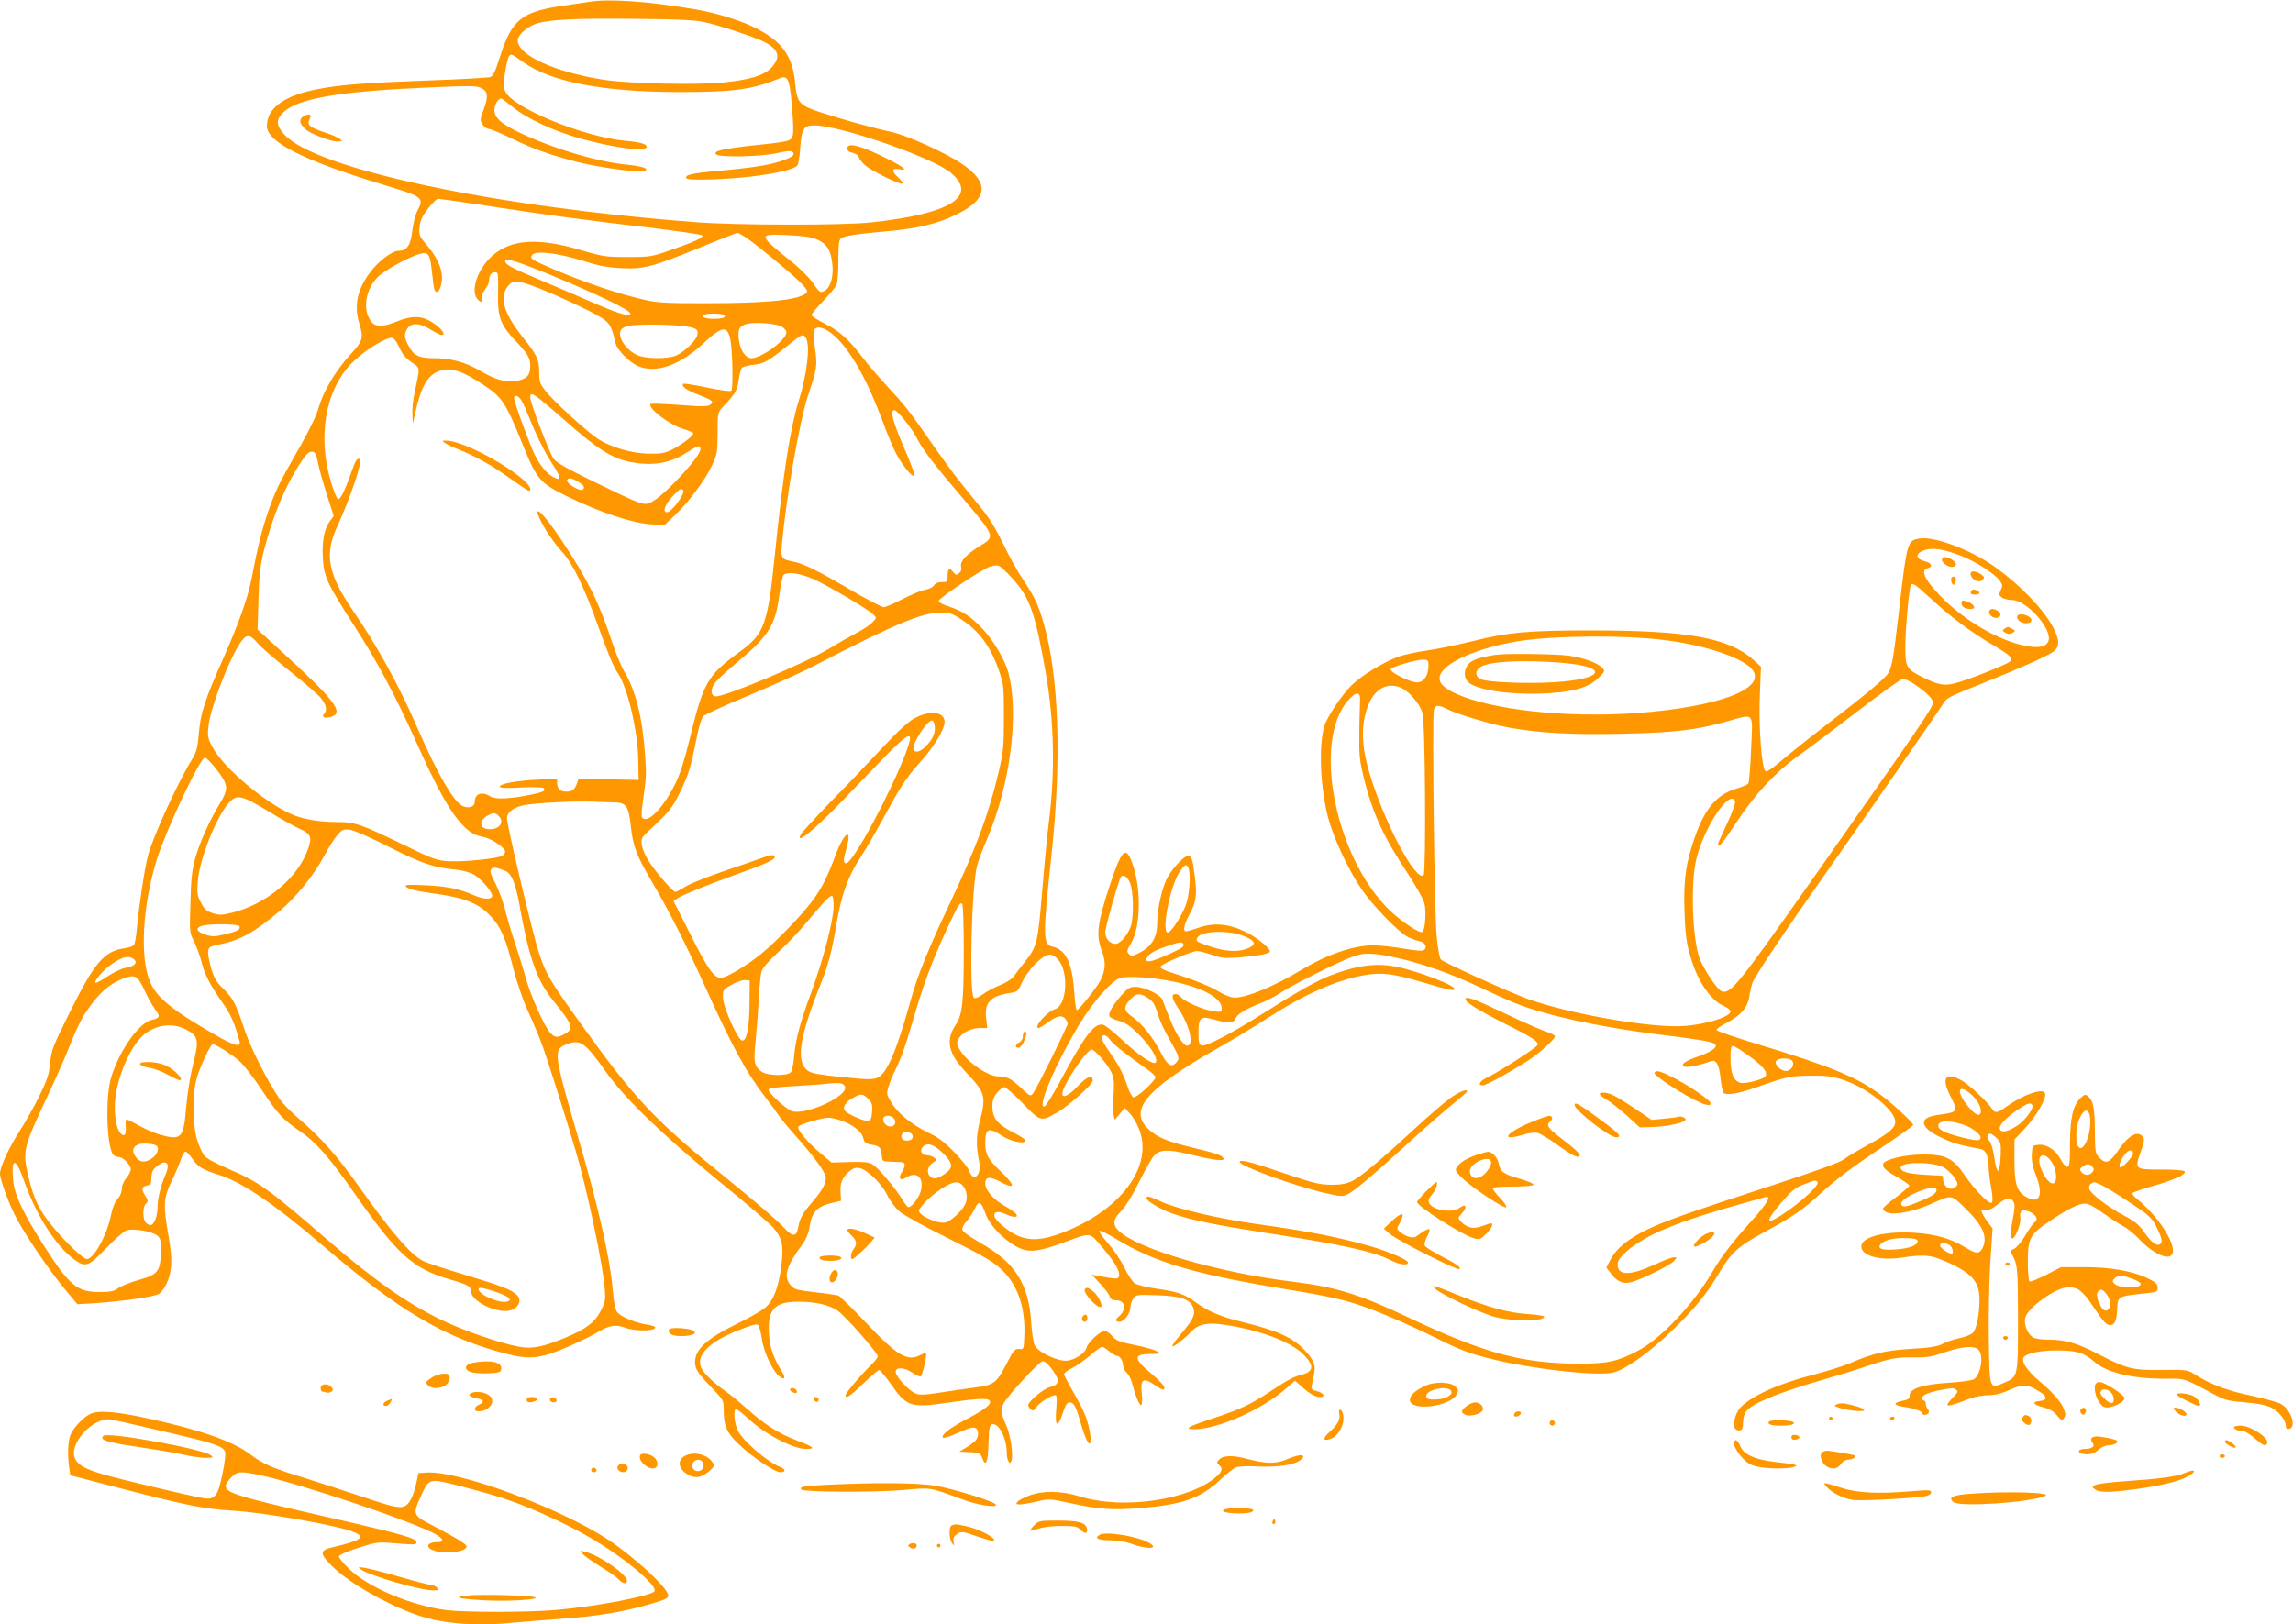 <?xml version="1.0" standalone="no"?>
<!DOCTYPE svg PUBLIC "-//W3C//DTD SVG 20010904//EN"
 "http://www.w3.org/TR/2001/REC-SVG-20010904/DTD/svg10.dtd">
<svg version="1.0" xmlns="http://www.w3.org/2000/svg"
 width="1280pt" height="907pt" viewBox="0 0 1280 907"
 preserveAspectRatio="xMidYMid meet">
<g transform="translate(0,907) scale(0.1,-0.1)"
fill="#ff9800" stroke="none">
<path d="M3290 9060 c-25 -4 -85 -13 -134 -20 -246 -34 -299 -77 -367 -293
-24 -75 -36 -100 -52 -107 -12 -4 -165 -13 -340 -19 -347 -13 -488 -23 -615
-47 -193 -35 -292 -106 -292 -208 0 -89 204 -192 645 -326 230 -69 234 -73
194 -149 -11 -21 -23 -72 -28 -112 -8 -78 -30 -109 -75 -109 -37 0 -116 -60
-162 -123 -70 -94 -88 -184 -59 -281 26 -85 22 -98 -53 -180 -81 -89 -148
-203 -174 -294 -11 -41 -52 -126 -107 -222 -115 -201 -132 -236 -174 -356 -33
-95 -58 -195 -92 -371 -21 -111 -72 -254 -162 -457 -101 -227 -122 -293 -133
-409 -7 -87 -13 -106 -43 -155 -76 -124 -216 -431 -241 -529 -19 -71 -52 -294
-62 -408 -4 -44 -11 -85 -16 -91 -5 -7 -30 -15 -56 -19 -110 -16 -164 -79
-299 -350 -97 -195 -106 -217 -113 -288 -6 -64 -16 -96 -58 -181 -27 -57 -78
-148 -113 -202 -63 -99 -109 -200 -109 -238 0 -34 55 -181 95 -254 59 -107
181 -286 262 -384 l75 -90 102 6 c164 12 329 36 354 52 13 9 32 34 42 57 31
70 34 131 11 265 -31 180 -29 212 19 310 21 45 44 100 51 122 7 22 18 40 24
40 7 0 24 -18 39 -40 29 -44 59 -62 149 -90 127 -39 315 -167 582 -397 419
-359 675 -511 1010 -599 138 -37 196 -31 341 30 62 26 138 63 170 82 74 45
110 51 166 30 49 -19 159 -19 165 0 2 7 -15 14 -40 17 -69 10 -156 46 -173 73
-10 14 -19 63 -24 126 -15 178 -81 466 -197 862 -129 443 -134 474 -68 502 83
35 109 17 227 -150 105 -149 308 -345 629 -609 153 -124 291 -243 308 -264 48
-58 56 -97 43 -208 -15 -122 -43 -195 -89 -235 -19 -17 -90 -58 -158 -91 -168
-82 -235 -143 -235 -214 0 -39 15 -62 91 -141 68 -71 69 -73 69 -125 0 -89 16
-127 80 -189 71 -70 204 -160 236 -160 32 0 31 18 -2 30 -70 27 -204 142 -235
202 -18 36 -26 108 -13 121 4 4 38 -23 77 -59 90 -83 245 -164 315 -164 59 0
48 10 -54 49 -99 38 -175 87 -274 175 -41 37 -95 81 -120 98 -59 41 -119 97
-134 128 -35 68 39 146 200 210 76 31 108 40 116 32 6 -6 15 -39 20 -73 9 -70
55 -173 92 -208 32 -30 46 -19 23 17 -48 77 -69 135 -74 210 -10 140 30 184
162 184 98 0 176 -18 222 -51 46 -33 223 -235 223 -254 0 -7 -19 -31 -41 -52
-54 -52 -139 -153 -139 -166 0 -22 27 -4 99 66 43 41 82 75 88 75 6 0 36 -35
66 -78 89 -128 111 -134 323 -103 158 23 220 26 229 10 12 -18 -26 -48 -126
-101 -96 -50 -149 -91 -135 -105 3 -4 30 4 59 16 93 41 104 44 121 38 22 -9
21 -53 -2 -74 -11 -10 -34 -27 -53 -38 l-34 -20 59 -3 c54 -3 59 -5 69 -33 20
-52 32 -26 35 80 2 80 6 103 18 108 37 14 84 -74 84 -159 0 -18 4 -40 10 -48
8 -12 10 -12 16 4 12 32 -5 147 -31 203 -28 62 -30 84 -13 116 23 45 201 237
219 237 17 0 54 -41 78 -88 15 -29 2 -48 -39 -57 -32 -7 -120 -80 -120 -100 0
-7 6 -18 14 -24 12 -10 18 -8 30 11 16 25 84 68 106 68 10 0 11 -19 6 -81 -8
-98 8 -105 38 -16 13 42 23 57 37 57 22 0 35 -23 55 -93 25 -87 45 -137 56
-137 15 0 2 89 -22 153 -11 29 -42 90 -70 137 -27 47 -50 91 -50 97 0 7 19 22
43 33 23 11 68 43 100 70 32 28 63 50 69 50 6 0 23 -11 40 -25 16 -14 36 -25
43 -25 17 0 35 -31 35 -58 0 -10 9 -27 20 -37 11 -10 25 -37 30 -59 18 -71 41
-126 51 -121 5 3 6 32 3 63 -9 80 7 93 67 52 50 -33 59 -36 59 -16 0 8 -31 41
-69 73 -105 87 -106 113 -8 113 62 1 62 1 33 16 -15 9 -72 24 -125 35 -82 16
-100 23 -122 49 -14 16 -33 30 -42 30 -23 0 -94 -65 -101 -93 -8 -32 -61 -68
-107 -74 -51 -7 -162 45 -183 85 -7 15 -16 70 -19 122 -14 222 -89 341 -287
452 -56 32 -96 61 -98 72 -2 10 7 30 21 44 14 15 35 47 47 71 25 51 36 46 64
-32 21 -56 91 -131 161 -172 69 -41 120 -38 265 15 168 61 148 63 223 -24 71
-83 102 -138 93 -163 -6 -16 -11 -16 -116 3 l-35 7 46 -50 c26 -27 50 -59 53
-71 5 -16 15 -22 36 -22 52 0 61 -52 16 -90 -22 -17 -20 -30 3 -30 26 0 61 46
61 79 0 15 7 37 16 50 16 22 20 23 133 19 131 -4 182 -21 201 -67 15 -38 3
-66 -65 -146 -31 -37 -54 -69 -51 -72 6 -6 70 43 101 77 48 53 104 61 246 34
185 -35 332 -97 394 -166 52 -56 45 -88 -20 -104 -42 -10 -78 -29 -177 -95
-111 -73 -165 -98 -319 -149 -140 -46 -163 -60 -103 -60 135 0 389 114 522
235 l41 36 38 -34 c46 -41 75 -57 103 -57 32 0 19 23 -19 33 -30 7 -33 11 -27
38 3 16 9 42 12 59 9 45 -3 77 -48 126 -70 76 -154 114 -358 164 -114 28 -186
58 -250 105 -67 49 -105 63 -220 79 -55 8 -111 21 -124 30 -14 8 -40 48 -60
89 -19 40 -61 102 -92 137 -31 35 -52 66 -46 68 7 2 49 -19 95 -47 210 -127
425 -192 897 -271 260 -43 338 -59 437 -90 100 -31 277 -106 450 -191 132 -66
186 -86 297 -114 224 -57 579 -98 685 -80 62 10 201 107 327 228 126 120 201
211 269 327 66 114 110 153 251 229 152 82 221 128 309 210 90 83 179 151 373
280 83 56 152 105 152 110 0 12 -118 122 -184 170 -136 100 -273 156 -701 286
-115 35 -211 68 -213 74 -2 5 23 23 56 40 78 40 119 87 127 148 4 26 12 61 18
77 14 37 183 290 399 596 225 320 644 926 665 961 20 33 28 37 228 117 200 80
349 147 385 172 39 28 39 65 0 139 -55 102 -182 234 -324 336 -134 95 -337
172 -421 158 -68 -11 -70 -17 -115 -408 -30 -258 -37 -303 -59 -343 -14 -27
-127 -121 -356 -297 -99 -76 -210 -165 -248 -198 -37 -32 -73 -57 -80 -54 -23
8 -41 252 -33 431 l6 154 -41 37 c-137 123 -364 165 -904 165 -356 0 -465 -10
-665 -60 -85 -21 -202 -45 -260 -53 -58 -8 -130 -24 -160 -36 -82 -31 -200
-104 -253 -155 -57 -55 -143 -185 -156 -235 -31 -118 -20 -343 24 -511 31
-114 114 -291 187 -397 63 -92 208 -241 258 -265 19 -9 48 -20 63 -23 31 -6
46 -30 28 -48 -8 -8 -38 -6 -118 7 -58 10 -134 18 -168 18 -111 -1 -257 -51
-400 -137 -150 -91 -304 -155 -372 -155 -22 0 -58 14 -99 39 -36 22 -122 57
-195 81 -104 33 -128 44 -119 55 15 18 174 85 202 85 13 0 51 -10 83 -21 51
-18 73 -20 150 -15 90 7 161 19 173 30 12 13 -66 79 -133 112 -94 46 -176 54
-262 25 -34 -12 -67 -21 -73 -21 -18 0 -10 39 19 93 38 69 44 109 31 211 -13
103 -17 116 -40 116 -24 0 -98 -82 -121 -136 -26 -58 -49 -165 -49 -231 0 -88
-29 -137 -104 -175 -34 -18 -40 -18 -54 -5 -13 14 -12 20 12 61 55 94 58 310
5 451 -35 95 -58 71 -124 -128 -70 -214 -78 -278 -44 -367 23 -60 21 -108 -8
-164 -19 -38 -121 -166 -132 -166 -4 0 -11 44 -14 98 -11 163 -46 239 -120
256 -56 13 -57 50 -7 516 57 533 41 1000 -45 1293 -30 103 -50 145 -116 244
-27 40 -76 127 -108 195 -37 77 -81 150 -118 194 -146 179 -176 218 -278 364
-134 192 -150 213 -254 325 -45 49 -104 117 -129 150 -80 107 -133 155 -214
196 -43 22 -78 44 -78 50 0 6 29 41 64 77 35 37 68 77 75 89 6 12 11 70 11
136 0 87 3 117 14 126 17 14 90 25 268 41 159 14 269 40 374 91 181 86 191
179 31 286 -94 63 -308 159 -394 177 -95 20 -281 72 -390 108 -122 40 -134 54
-144 163 -14 155 -76 239 -234 315 -80 39 -215 80 -330 99 -255 44 -479 59
-585 41z m645 -114 c83 -19 239 -70 312 -101 98 -44 116 -88 62 -150 -40 -45
-122 -71 -277 -86 -144 -14 -516 -6 -657 15 -274 42 -485 137 -485 221 0 31
59 81 112 96 81 21 214 27 538 24 251 -2 341 -7 395 -19z m-1014 -223 c156
-111 449 -167 874 -167 300 0 403 14 553 75 55 23 62 2 78 -226 4 -68 3 -94
-8 -108 -11 -15 -46 -22 -195 -37 -193 -21 -244 -33 -225 -52 18 -18 252 -13
339 7 70 16 93 15 93 -6 0 -17 -80 -47 -170 -63 -47 -9 -159 -22 -249 -30
-152 -13 -196 -24 -177 -43 12 -12 226 -5 365 12 139 17 235 40 252 61 6 7 13
51 16 96 7 107 19 128 78 128 144 0 663 -180 763 -265 155 -131 -4 -230 -448
-277 -160 -17 -746 -16 -970 1 -1135 86 -2129 298 -2303 490 -47 53 -48 83 -3
126 80 75 312 115 792 136 240 11 283 11 309 -2 39 -18 42 -46 15 -120 -21
-55 -21 -60 -6 -84 9 -14 25 -25 35 -25 10 0 67 -24 127 -53 118 -58 214 -92
369 -132 119 -30 344 -61 370 -51 35 13 -1 27 -100 37 -174 18 -431 97 -616
189 -86 43 -119 75 -119 116 0 29 21 64 38 64 4 0 32 -21 62 -46 80 -66 233
-137 385 -179 199 -54 365 -74 365 -44 0 15 -39 26 -119 33 -234 21 -634 186
-671 277 -10 23 -10 46 0 107 6 42 17 83 22 89 11 14 13 13 79 -34z m-268
-792 c373 -58 636 -93 949 -129 174 -21 317 -41 319 -47 3 -13 -44 -35 -176
-81 -106 -37 -115 -39 -240 -39 -122 0 -138 2 -260 38 -242 72 -393 62 -498
-32 -85 -77 -125 -203 -77 -246 20 -18 24 -15 21 18 -1 9 7 29 18 43 12 15 21
35 21 45 0 31 12 49 31 49 21 0 21 2 19 -137 -1 -114 16 -159 93 -241 75 -79
87 -100 87 -148 0 -53 -24 -75 -89 -82 -60 -5 -107 9 -193 59 -81 47 -160 69
-253 69 -85 0 -113 13 -142 65 -27 47 -29 73 -7 103 22 32 70 29 127 -8 26
-16 54 -30 63 -30 26 0 -3 39 -54 71 -58 37 -114 38 -197 4 -78 -32 -118 -32
-143 0 -51 65 -31 186 42 253 42 39 183 115 236 126 42 10 51 -5 61 -100 11
-99 14 -114 27 -114 18 0 35 60 28 101 -8 53 -34 102 -86 164 -39 46 -42 53
-38 97 4 36 15 61 47 103 23 30 48 55 57 55 8 0 101 -13 207 -29z m1512 -188
c53 -35 227 -178 294 -241 33 -31 50 -55 46 -62 -26 -43 -205 -63 -560 -63
-211 -1 -275 3 -338 17 -145 32 -334 95 -517 173 -126 54 -135 60 -118 81 20
24 144 9 278 -33 87 -28 139 -38 215 -42 127 -7 179 7 445 116 107 44 200 80
205 81 6 0 28 -12 50 -27z m398 -11 c53 -24 74 -57 83 -134 10 -88 -19 -158
-65 -158 -6 0 -25 22 -42 49 -18 27 -70 80 -117 117 -194 157 -194 159 -22
151 87 -4 129 -10 163 -25z m-1468 -206 c243 -101 417 -185 423 -205 8 -25
-58 -6 -214 62 -82 36 -214 93 -294 126 -150 63 -190 84 -190 103 0 21 69 -1
275 -86z m-127 -50 c100 -35 339 -146 391 -181 46 -30 56 -49 76 -138 9 -41
80 -113 131 -133 102 -39 231 8 362 130 131 123 153 106 160 -118 2 -77 0
-142 -5 -147 -6 -6 -59 1 -136 17 -70 15 -130 24 -133 21 -13 -13 19 -37 87
-62 77 -30 86 -37 64 -55 -12 -10 -47 -11 -172 -1 -86 6 -158 9 -161 6 -21
-21 106 -118 184 -141 30 -8 54 -19 54 -24 0 -14 -59 -59 -114 -88 -43 -22
-63 -26 -131 -25 -93 0 -213 35 -285 81 -61 39 -253 214 -295 270 -31 39 -35
52 -35 104 0 70 -12 95 -93 197 -112 141 -134 232 -72 294 22 23 43 21 123 -7z
m1066 -162 c30 -12 5 -24 -49 -24 -51 0 -79 13 -53 23 19 8 84 8 102 1z m332
-69 c13 -8 24 -22 24 -30 0 -43 -138 -145 -196 -145 -31 0 -60 41 -68 95 -10
61 -1 83 37 95 46 14 173 5 203 -15z m-567 6 c86 -9 103 -18 93 -54 -9 -34
-87 -105 -128 -116 -50 -14 -138 -14 -189 0 -70 20 -134 106 -108 148 6 9 25
19 44 22 49 9 191 9 288 0z m859 -56 c91 -82 183 -245 272 -485 23 -63 56
-141 72 -172 34 -65 92 -136 103 -126 3 3 -15 55 -40 115 -81 186 -100 253
-72 253 16 0 99 -103 127 -160 31 -62 104 -156 270 -350 162 -191 165 -197 86
-245 -79 -47 -118 -89 -111 -118 4 -15 1 -28 -11 -37 -14 -13 -19 -12 -34 7
-21 27 -30 20 -30 -24 0 -31 -2 -33 -33 -33 -21 0 -36 -7 -44 -19 -6 -10 -28
-21 -50 -24 -21 -4 -77 -27 -125 -52 -47 -25 -95 -45 -105 -45 -11 0 -93 43
-184 96 -185 109 -267 149 -324 159 -63 12 -68 19 -60 99 24 262 99 685 145
826 52 155 53 167 40 262 -7 48 -10 94 -7 102 12 31 62 19 115 -29z m-158 -14
c24 -46 4 -207 -44 -358 -45 -143 -87 -418 -131 -854 -39 -386 -58 -439 -198
-540 -179 -131 -200 -168 -278 -489 -27 -111 -52 -191 -79 -245 -61 -125 -145
-217 -180 -195 -11 7 -11 23 -1 97 20 143 20 146 11 270 -14 200 -53 352 -118
459 -16 27 -46 101 -67 164 -71 217 -136 347 -281 565 -102 154 -170 216 -113
102 29 -57 76 -124 120 -172 56 -61 119 -191 194 -400 59 -165 90 -240 113
-272 55 -79 113 -324 115 -491 l2 -107 -167 4 -168 4 -10 -29 c-13 -34 -26
-44 -60 -44 -33 0 -50 17 -50 48 l0 25 -107 -6 c-122 -6 -213 -23 -213 -39 0
-8 38 -9 120 -5 77 4 122 2 126 -4 9 -16 0 -20 -68 -35 -117 -25 -204 -29
-232 -10 -46 29 -86 15 -86 -31 0 -30 -41 -41 -75 -19 -51 33 -139 189 -240
421 -104 241 -229 469 -361 660 -142 207 -164 315 -94 470 79 173 145 371 129
381 -15 9 -23 -3 -48 -73 -36 -103 -62 -154 -74 -150 -7 2 -25 46 -40 98 -75
251 -31 507 112 657 50 52 136 113 197 138 39 16 45 12 78 -56 13 -29 37 -55
65 -74 48 -32 47 -21 16 -165 -9 -41 -15 -97 -13 -125 l3 -51 13 60 c33 149
70 213 138 235 61 21 126 -1 249 -83 98 -65 119 -97 214 -332 78 -193 94 -212
254 -290 173 -84 351 -144 456 -152 l79 -6 57 54 c76 71 171 198 209 279 28
59 31 74 32 170 0 135 -3 124 48 178 54 59 62 74 71 139 4 29 12 56 18 61 7 5
38 13 69 16 59 8 76 18 216 131 50 40 58 42 72 16z m-1493 -334 c17 -13 79
-65 137 -116 188 -168 273 -221 377 -241 120 -23 220 -7 309 51 69 44 80 47
80 20 0 -41 -206 -263 -275 -295 -42 -20 -48 -18 -327 118 -144 70 -202 103
-218 125 -24 35 -130 311 -130 341 0 26 9 25 47 -3z m-95 -15 c9 -15 30 -62
47 -105 40 -100 81 -180 131 -258 44 -68 44 -87 1 -64 -36 18 -76 65 -105 124
-28 55 -116 296 -116 316 0 25 25 17 42 -13z m-1137 -347 c7 -33 29 -113 50
-178 l38 -118 -21 -28 c-32 -43 -45 -111 -40 -204 5 -105 23 -144 172 -376
130 -202 229 -386 339 -631 131 -292 196 -409 271 -488 37 -40 68 -57 117 -66
43 -8 119 -60 119 -81 0 -8 -8 -18 -17 -24 -30 -15 -206 -33 -290 -30 -75 4
-86 7 -268 96 -229 111 -265 123 -358 123 -104 0 -198 16 -260 44 -153 68
-380 260 -441 375 -25 46 -28 61 -23 110 9 107 125 405 188 485 28 36 46 33
87 -15 19 -22 99 -92 177 -154 78 -62 156 -129 173 -149 33 -38 41 -73 20 -94
-17 -17 12 -25 45 -13 68 26 13 95 -307 387 l-108 99 5 170 c4 137 10 190 30
270 50 197 124 372 209 498 30 45 45 57 61 55 17 -2 23 -14 32 -63z m1453
-105 c31 -19 38 -30 26 -43 -15 -15 -99 37 -88 54 8 14 26 11 62 -11z m585
-46 c16 -16 -63 -124 -90 -124 -26 0 -12 41 28 85 42 45 50 50 62 39z m7128
-365 c84 -32 192 -100 221 -140 17 -22 18 -29 7 -53 -12 -25 -11 -30 6 -42 10
-8 36 -14 56 -14 79 0 222 -157 205 -225 -10 -38 -56 -47 -140 -29 -178 40
-393 180 -518 337 -42 54 -49 86 -18 94 32 9 23 30 -17 40 -51 12 -52 43 -3
60 46 17 107 8 201 -28z m-5292 -126 c100 -108 130 -194 190 -538 46 -262 51
-556 16 -825 -8 -63 -24 -225 -35 -359 -27 -325 -29 -333 -104 -428 -23 -28
-49 -63 -58 -76 -9 -13 -43 -35 -75 -47 -32 -13 -76 -36 -97 -52 -28 -19 -43
-25 -50 -18 -27 27 -12 626 18 735 7 28 32 95 56 150 130 304 180 698 119 929
-19 71 -82 178 -143 244 -65 69 -113 101 -193 127 -29 9 -53 22 -53 30 0 14
226 166 280 189 18 7 41 11 52 8 10 -2 45 -33 77 -69z m-1109 -6 c81 -36 303
-167 334 -197 20 -19 20 -20 -3 -44 -12 -13 -50 -39 -84 -57 -34 -18 -105 -58
-157 -90 -142 -85 -595 -275 -637 -267 -28 5 -27 45 2 80 14 17 68 66 119 109
179 150 215 208 237 381 7 51 17 99 22 106 17 22 89 13 167 -21z m6237 -108
c110 -102 221 -185 339 -255 107 -63 124 -79 103 -98 -17 -17 -233 -102 -305
-121 -61 -16 -97 -9 -184 35 -90 46 -95 55 -94 179 1 100 21 317 31 334 9 15
25 4 110 -74z m-5411 -117 c100 -65 163 -150 211 -288 26 -75 27 -88 27 -259
0 -162 -3 -192 -28 -300 -56 -240 -127 -430 -279 -750 -113 -239 -177 -397
-212 -525 -79 -285 -132 -410 -185 -437 -16 -8 -47 -11 -90 -7 -163 14 -248
25 -278 35 -92 32 -81 164 36 461 56 139 73 201 102 372 27 160 64 264 132
366 30 47 88 146 128 220 98 180 126 224 201 308 69 76 124 160 139 211 20 70
-62 93 -157 45 -38 -18 -90 -65 -195 -177 -78 -84 -208 -220 -289 -302 -80
-83 -151 -161 -158 -173 -34 -63 65 15 219 174 63 66 170 177 238 247 153 157
177 164 131 40 -81 -218 -298 -623 -335 -623 -18 0 -18 17 3 90 31 114 -16 82
-62 -43 -46 -122 -73 -177 -122 -246 -57 -80 -203 -232 -293 -306 -79 -65
-197 -135 -226 -135 -38 0 -73 50 -169 241 l-95 188 23 16 c31 20 165 74 350
141 160 57 205 80 189 96 -6 6 -30 2 -68 -12 -32 -12 -131 -46 -219 -76 -88
-30 -182 -68 -208 -84 -27 -17 -52 -30 -57 -30 -13 0 -103 103 -144 165 -21
31 -40 74 -43 96 -5 35 -2 42 33 75 126 117 136 130 184 229 46 95 57 133 94
319 9 44 23 87 32 97 8 9 121 61 249 114 129 54 299 130 377 171 447 232 595
293 699 294 48 0 64 -5 115 -38z m3935 -117 c230 -30 435 -101 483 -167 75
-105 -197 -206 -644 -239 -392 -29 -817 17 -1017 110 -76 36 -100 68 -81 108
34 70 217 148 434 183 198 32 603 35 825 5z m-1327 -147 c-2 -53 -27 -88 -65
-88 -37 0 -152 57 -146 73 4 14 151 57 187 54 22 -2 25 -6 24 -39z m2714 -99
c67 -46 102 -80 102 -101 0 -28 -57 -112 -657 -965 -434 -617 -472 -664 -522
-648 -22 7 -90 107 -120 175 -43 99 -56 429 -21 566 46 183 188 393 216 319 3
-8 -17 -63 -45 -123 -28 -59 -51 -111 -51 -115 0 -26 31 10 104 123 102 155
215 277 346 371 52 37 201 149 330 248 129 100 243 181 253 181 10 0 39 -14
65 -31z m-2859 -23 c43 -23 99 -91 112 -138 15 -49 20 -890 6 -904 -42 -42
-221 295 -302 569 -48 159 -49 283 -3 389 38 89 112 122 187 84z m-237 -76
c-1 -25 -4 -106 -4 -180 -2 -117 2 -149 25 -244 50 -199 108 -326 249 -539 43
-65 83 -137 89 -160 12 -43 5 -145 -10 -160 -13 -13 -116 56 -184 121 -306
296 -433 948 -230 1173 47 52 69 49 65 -11z m486 -39 c57 -29 257 -89 353
-105 168 -29 346 -39 618 -33 293 6 415 20 584 67 166 46 151 62 142 -152 -4
-101 -11 -188 -16 -193 -4 -6 -35 -19 -68 -29 -107 -32 -174 -110 -230 -270
-50 -142 -64 -240 -58 -411 3 -108 10 -172 26 -230 40 -152 112 -264 190 -300
23 -10 41 -24 41 -32 0 -35 -174 -83 -301 -83 -206 0 -603 73 -824 150 -100
36 -473 204 -492 223 -7 7 -17 64 -23 127 -13 124 -26 1224 -16 1265 8 30 24
31 74 6z m-2860 -95 c5 -39 -13 -77 -53 -116 -34 -33 -65 -36 -65 -5 0 40 82
159 104 152 6 -2 12 -16 14 -31z m-4009 -242 c67 -88 69 -107 15 -196 -55 -90
-111 -216 -135 -303 -17 -62 -23 -117 -26 -246 -5 -161 -5 -167 20 -215 13
-27 32 -77 41 -111 18 -74 48 -131 119 -233 46 -65 66 -111 94 -213 10 -37
-29 -27 -134 34 -239 137 -326 207 -364 294 -60 136 -44 428 37 688 53 167
241 567 268 567 7 0 37 -30 65 -66z m288 -233 c72 -44 151 -88 176 -99 61 -27
70 -45 48 -108 -55 -163 -230 -311 -425 -360 -56 -14 -71 -14 -108 -3 -35 12
-47 22 -66 59 -21 39 -23 54 -18 118 10 128 105 366 176 442 43 46 69 40 217
-49z m1929 49 c68 0 83 -20 95 -129 13 -120 31 -166 125 -326 89 -152 175
-321 278 -547 173 -382 240 -504 355 -653 26 -33 55 -73 65 -89 10 -16 52 -67
92 -112 111 -124 174 -212 174 -240 0 -34 -21 -72 -75 -135 -55 -63 -70 -91
-79 -141 -10 -58 -32 -56 -88 6 -27 30 -162 146 -301 258 -411 332 -517 443
-827 875 -173 241 -194 277 -233 398 -34 103 -177 707 -177 746 0 35 40 64
104 75 70 12 287 22 371 18 44 -2 99 -4 121 -4z m-642 -76 c33 -33 6 -74 -49
-74 -60 0 -66 48 -10 78 28 16 41 15 59 -4z m-614 -172 c179 -91 254 -117 370
-127 40 -4 81 -15 105 -28 42 -24 108 -102 102 -121 -6 -20 -48 -18 -100 5
-87 37 -147 50 -271 56 -87 4 -117 3 -112 -5 9 -15 61 -28 166 -42 168 -23
247 -56 314 -131 53 -57 81 -124 121 -285 22 -84 54 -178 84 -243 26 -58 60
-137 74 -176 29 -76 138 -422 192 -605 63 -214 150 -629 161 -765 5 -63 3 -75
-23 -125 -33 -64 -82 -101 -197 -149 -124 -51 -185 -64 -256 -51 -106 19 -311
90 -435 150 -195 94 -376 222 -640 450 -333 288 -377 319 -553 395 -68 29
-121 58 -132 73 -11 14 -29 54 -40 89 -24 80 -27 238 -5 331 15 62 79 202 93
202 15 0 109 -59 149 -95 23 -20 80 -93 126 -163 87 -132 117 -164 214 -230
86 -58 163 -146 302 -345 241 -345 326 -421 537 -482 97 -28 114 -38 114 -67
0 -46 110 -108 192 -108 64 0 101 57 61 92 -34 29 -82 48 -284 109 -112 33
-219 69 -238 79 -69 35 -180 164 -363 423 -120 168 -206 265 -340 380 -37 32
-81 77 -96 100 -70 101 -164 288 -198 391 -47 142 -62 171 -118 226 -37 36
-51 59 -67 113 -11 38 -19 80 -17 95 3 25 9 28 67 40 112 22 195 69 333 186
94 80 190 199 247 306 24 45 57 98 74 117 28 32 35 35 71 30 23 -3 118 -45
216 -95z m4464 -118 c15 -39 5 -160 -17 -214 -29 -70 -85 -152 -100 -147 -33
11 14 253 64 332 30 48 43 55 53 29z m-3817 -15 c38 -14 60 -66 83 -193 53
-295 98 -423 190 -535 108 -133 116 -157 59 -186 -38 -20 -52 -19 -77 8 -33
35 -110 207 -138 310 -14 51 -41 137 -59 192 -19 55 -44 138 -55 185 -12 46
-37 113 -55 149 -26 49 -31 68 -23 78 10 13 23 12 75 -8z m3490 -66 c21 -47
23 -193 5 -246 -18 -50 -59 -97 -85 -97 -31 0 -57 29 -57 65 0 27 72 284 87
308 11 18 35 4 50 -30z m-1654 -140 c-2 -78 -59 -295 -123 -470 -63 -169 -89
-267 -97 -361 -3 -40 -11 -79 -18 -88 -16 -22 -126 -22 -161 1 -43 28 -49 54
-36 173 6 59 14 163 17 232 4 69 11 139 16 156 6 20 42 61 95 109 47 43 117
116 156 164 100 120 131 152 143 148 6 -2 9 -30 8 -64z m727 -236 c0 -288 -8
-364 -43 -416 -61 -89 -45 -163 59 -272 104 -109 110 -130 73 -272 -20 -80
-21 -134 -3 -224 15 -74 -32 -118 -55 -52 -6 17 -43 64 -83 105 -56 58 -90 83
-148 111 -90 43 -171 109 -206 170 -25 41 -26 47 -14 86 7 23 23 63 36 89 34
67 57 133 104 293 53 184 104 320 180 485 67 145 77 163 91 154 5 -3 9 -119 9
-257z m-4044 132 c10 -17 -7 -28 -78 -45 -58 -14 -72 -15 -109 -3 -50 16 -60
35 -27 48 33 14 205 14 214 0z m5599 -52 c73 -27 83 -50 31 -72 -51 -22 -124
-18 -206 9 -82 28 -85 30 -77 49 15 38 163 46 252 14z m-329 -48 c8 -13 -7
-23 -91 -61 -83 -37 -115 -44 -115 -26 0 24 33 47 106 72 80 28 90 30 100 15z
m1209 -81 c131 -30 293 -88 441 -158 71 -34 162 -75 202 -91 171 -68 462 -132
795 -174 242 -30 307 -41 322 -56 15 -16 -25 -44 -99 -69 -72 -24 -99 -46 -71
-56 14 -6 95 11 146 31 28 11 46 -20 53 -92 4 -37 11 -74 15 -82 12 -20 81 -9
189 29 164 58 184 63 297 64 92 1 122 -3 185 -24 133 -43 290 -170 290 -234 0
-34 -37 -65 -152 -128 -57 -31 -119 -68 -138 -83 -22 -16 -160 -66 -390 -141
-484 -158 -600 -199 -707 -250 -106 -52 -170 -104 -203 -167 l-23 -44 22 -29
c36 -50 71 -65 117 -53 59 16 217 94 238 118 19 21 19 21 -1 21 -11 0 -58 -18
-105 -40 -136 -63 -208 -64 -208 -1 0 22 12 40 50 74 95 85 264 158 575 247
99 28 188 53 198 56 39 12 13 -35 -74 -131 -109 -121 -167 -196 -222 -289
-104 -178 -287 -372 -414 -438 -114 -60 -170 -72 -328 -72 -319 1 -530 58
-955 259 -275 130 -401 169 -653 200 -405 50 -852 180 -960 281 -38 35 -35 66
12 113 24 24 63 87 100 162 34 68 71 133 83 146 33 35 74 37 189 10 139 -34
199 -42 199 -28 0 17 -33 30 -163 61 -147 35 -201 57 -250 100 -124 109 -24
228 390 463 83 47 204 120 268 162 207 134 383 212 540 240 100 17 157 10 325
-39 155 -46 184 -52 178 -35 -5 17 -129 68 -253 104 -148 44 -260 36 -435 -30
-78 -30 -185 -90 -380 -214 -180 -114 -321 -187 -343 -178 -14 5 -17 20 -17
70 0 87 11 96 90 74 83 -23 105 -22 118 8 12 25 53 50 144 86 29 11 76 36 105
55 63 42 307 165 394 199 74 29 123 27 274 -7z m-1910 -4 c63 -68 52 -259 -17
-279 -45 -14 -123 -105 -90 -105 4 0 26 13 48 29 53 39 78 45 98 26 9 -9 16
-22 16 -30 0 -15 -171 -360 -193 -389 -14 -19 -16 -18 -63 26 -61 57 -83 68
-131 68 -58 0 -172 78 -214 147 -18 28 -20 39 -10 59 16 35 69 64 119 64 l43
0 -6 55 c-11 86 25 125 129 140 44 7 49 11 66 49 35 80 119 166 162 166 11 0
30 -11 43 -26z m-5160 2 c27 -19 7 -42 -44 -50 -21 -3 -66 -24 -100 -47 -34
-23 -64 -39 -68 -36 -9 9 45 73 85 100 66 46 98 54 127 33z m27 -113 c8 -10
27 -44 41 -75 14 -32 38 -73 52 -92 31 -40 28 -51 -16 -60 -71 -14 -182 -169
-228 -320 -34 -109 -26 -387 11 -433 6 -7 19 -13 30 -13 25 0 68 -44 68 -69 0
-11 -11 -33 -25 -49 -15 -18 -25 -42 -25 -60 0 -19 -10 -41 -24 -57 -15 -16
-28 -49 -36 -88 -21 -109 -96 -247 -135 -247 -21 0 -127 102 -197 189 -71 88
-97 142 -128 265 -35 142 -30 167 83 408 54 114 116 253 138 309 55 139 84
194 137 261 51 65 93 100 154 128 54 24 81 25 100 3z m5775 -13 c168 -34 273
-93 273 -150 0 -21 -3 -22 -46 -16 -55 7 -156 51 -180 77 -9 11 -23 19 -30 19
-28 0 -24 -24 15 -83 65 -96 90 -214 43 -205 -8 2 -29 25 -45 53 -25 43 -40
76 -88 203 -11 29 -101 72 -151 72 -31 0 -42 -7 -78 -47 -48 -55 -74 -99 -67
-117 3 -7 27 -19 54 -26 36 -10 63 -28 109 -75 68 -67 112 -141 95 -158 -15
-15 -105 48 -200 139 -46 43 -87 74 -99 74 -50 0 -98 -65 -231 -312 -42 -78
-82 -143 -90 -146 -46 -15 60 236 195 460 75 124 180 243 228 258 41 12 184 3
293 -20z m-2363 -120 c-1 -135 -15 -210 -40 -210 -24 0 -107 185 -108 240 -1
43 0 45 49 72 28 16 61 27 75 26 l25 -3 -1 -125z m2221 30 c32 -20 42 -36 66
-115 7 -22 34 -78 61 -125 53 -93 55 -101 32 -125 -27 -27 -47 -13 -84 58 -44
85 -102 158 -157 198 -51 36 -53 56 -14 98 34 36 52 38 96 11z m-5371 -176
c76 -39 79 -57 41 -209 -14 -55 -30 -158 -36 -230 -14 -172 -27 -185 -150
-149 -30 9 -81 31 -115 50 -33 19 -64 34 -68 34 -4 0 -6 -18 -4 -40 2 -45 -5
-58 -26 -41 -25 21 -39 97 -34 179 10 140 91 324 169 381 68 51 153 60 223 25z
m5161 -58 c15 -23 100 -90 208 -166 26 -18 47 -38 47 -45 0 -20 -108 -118
-123 -112 -8 3 -23 30 -32 59 -24 72 -50 122 -101 194 -24 34 -44 69 -44 78 0
24 27 19 45 -8z m3573 -95 c76 -56 101 -88 87 -111 -10 -16 -111 -43 -139 -36
-38 9 -56 53 -56 136 0 54 3 70 14 70 8 0 50 -27 94 -59z m-3620 -8 c68 -83
76 -105 68 -208 -3 -49 -3 -101 1 -114 l6 -24 28 34 27 33 30 -32 c17 -18 41
-59 52 -90 78 -205 -103 -448 -425 -573 -112 -44 -187 -49 -257 -17 -57 26
-128 89 -128 112 0 23 25 25 69 5 45 -20 70 -17 51 6 -7 8 -36 28 -65 44 -61
35 -105 86 -105 123 0 37 24 41 77 13 91 -49 96 -29 12 52 -73 69 -89 98 -89
157 0 85 16 94 89 47 50 -33 124 -50 135 -32 4 6 -21 24 -62 45 -92 46 -122
82 -122 146 0 38 6 55 26 79 14 17 32 31 41 31 8 0 54 -41 103 -91 100 -104
100 -104 199 -46 64 39 191 153 191 173 0 36 -32 24 -83 -30 -50 -53 -87 -71
-87 -43 0 45 135 247 165 247 7 0 31 -21 53 -47z m3846 -9 c32 -12 12 -64 -25
-64 -27 0 -63 35 -56 53 6 17 50 23 81 11z m-5277 -151 c20 -51 -210 -159
-294 -138 -29 7 -133 101 -133 120 0 9 38 15 133 20 72 4 159 10 192 14 69 8
95 4 102 -16z m129 -68 c21 -21 25 -33 22 -73 -3 -39 -6 -47 -25 -50 -22 -3
-117 40 -128 58 -12 19 5 46 43 68 48 28 58 27 88 -3z m144 -110 c16 -19 6
-45 -18 -45 -23 0 -42 19 -42 42 0 22 42 25 60 3z m-299 -10 c71 -25 117 -61
127 -97 7 -28 14 -34 46 -39 46 -8 54 -15 58 -59 3 -34 4 -35 48 -36 73 -2 80
-3 80 -19 0 -9 -7 -27 -16 -40 -22 -33 -9 -51 22 -31 61 40 104 2 84 -74 -10
-37 -50 -90 -69 -90 -5 0 -20 19 -34 43 -35 58 -131 173 -164 194 -21 14 -45
17 -128 15 l-103 -3 -58 49 c-75 62 -140 140 -127 153 13 13 131 47 164 48 15
1 46 -6 70 -14z m404 -90 c0 -13 -8 -21 -24 -23 -28 -4 -46 11 -37 33 9 25 61
16 61 -10z m-4223 -51 c21 -13 6 -53 -27 -74 -40 -25 -68 -20 -91 16 -19 29
-13 51 18 64 21 9 82 5 100 -6z m4390 -41 c59 -58 62 -83 11 -118 -41 -28 -63
-31 -81 -13 -21 21 -14 56 14 75 25 16 25 17 8 30 -10 7 -28 13 -41 13 -28 0
-40 24 -23 45 24 28 62 17 112 -32z m-5127 -158 c67 -190 177 -363 279 -437
63 -46 79 -40 178 62 47 49 98 94 113 100 37 14 151 -6 176 -31 15 -15 19 -33
18 -76 -3 -122 -15 -139 -123 -169 -49 -14 -101 -35 -117 -47 -24 -17 -43 -21
-102 -21 -127 0 -168 34 -314 262 -117 184 -164 285 -170 366 -11 127 15 124
62 -9z m801 91 c3 -7 -2 -31 -11 -52 -25 -57 -45 -134 -45 -174 0 -60 -19
-110 -40 -110 -11 0 -24 9 -30 19 -15 29 -12 87 5 101 13 11 13 17 -6 47 -22
36 -19 48 16 55 16 3 20 11 20 42 1 29 7 44 28 62 32 27 55 31 63 10z m3938
-67 c33 -30 65 -72 80 -104 14 -29 45 -70 68 -90 24 -20 145 -87 273 -150 175
-87 244 -126 287 -165 97 -87 143 -214 136 -380 -3 -74 -3 -75 -29 -72 -24 2
-31 -6 -73 -88 -55 -105 -67 -114 -187 -129 -46 -6 -130 -18 -186 -27 -84 -13
-109 -14 -133 -4 -38 16 -110 94 -110 120 0 29 48 26 94 -5 21 -14 41 -23 46
-20 8 5 30 92 30 121 0 13 -4 13 -30 -1 -76 -39 -128 -8 -309 183 -74 78 -142
144 -150 148 -9 3 -68 12 -131 19 -105 12 -116 15 -138 41 -40 47 -22 107 69
229 19 26 33 60 39 99 12 77 42 110 119 128 l56 14 -3 48 c-4 50 12 86 52 118
37 31 70 22 130 -33z m5272 -30 c13 -21 -145 -156 -243 -208 -45 -23 -31 10
38 91 60 70 80 86 127 105 68 26 69 26 78 12z m-4773 -17 c26 -28 31 -75 13
-109 -17 -35 -75 -88 -105 -98 -40 -12 -151 36 -151 65 0 19 67 85 124 122 65
42 95 47 119 20z m-2612 -593 c76 -26 102 -45 74 -55 -37 -15 -151 30 -163 64
-5 17 15 15 89 -9z"/>
<path d="M1686 8414 c-18 -17 -11 -37 21 -67 29 -25 138 -67 175 -67 31 1 32
2 14 15 -10 8 -47 24 -81 35 -88 29 -102 41 -87 74 10 23 9 26 -8 26 -10 0
-26 -7 -34 -16z"/>
<path d="M4730 8241 c0 -12 9 -20 29 -24 17 -4 32 -14 36 -26 3 -11 20 -32 38
-47 36 -31 196 -108 205 -99 4 3 -8 20 -26 36 -38 35 -33 53 10 44 50 -11 24
12 -62 55 -154 78 -230 98 -230 61z"/>
<path d="M2486 6595 c12 -8 44 -23 72 -34 96 -38 187 -89 286 -160 55 -39 103
-71 108 -71 19 0 5 30 -27 58 -113 100 -352 222 -434 222 -25 0 -25 0 -5 -15z"/>
<path d="M10840 5945 c0 -20 43 -47 64 -39 22 8 20 20 -6 38 -28 20 -58 21
-58 1z"/>
<path d="M11000 5868 c1 -34 49 -58 69 -34 10 11 7 17 -11 30 -27 19 -58 21
-58 4z"/>
<path d="M10892 5828 c2 -13 8 -23 13 -23 6 0 11 10 13 23 2 15 -2 22 -13 22
-11 0 -15 -7 -13 -22z"/>
<path d="M11007 5773 c-14 -13 -6 -23 18 -23 28 0 34 15 9 24 -19 7 -19 7 -27
-1z"/>
<path d="M10950 5702 c0 -21 18 -32 51 -32 36 0 17 31 -28 44 -19 6 -23 3 -23
-12z"/>
<path d="M11105 5660 c-9 -15 14 -40 36 -40 27 0 35 21 14 37 -22 16 -41 17
-50 3z"/>
<path d="M11260 5627 c0 -21 22 -37 52 -37 33 0 38 24 9 40 -27 14 -61 13 -61
-3z"/>
<path d="M11190 5560 c-13 -9 -13 -11 0 -20 19 -12 31 -12 49 -1 11 7 10 11
-7 20 -25 13 -23 13 -42 1z"/>
<path d="M8350 5414 c-86 -13 -129 -27 -150 -49 -31 -33 -31 -82 0 -107 57
-46 264 -72 466 -57 132 10 206 34 258 85 35 34 36 37 21 54 -26 29 -104 57
-188 69 -72 10 -349 13 -407 5z m360 -44 c275 -21 252 -92 -35 -109 -153 -10
-380 0 -412 18 -30 16 -29 47 2 67 48 31 232 41 445 24z"/>
<path d="M8180 3490 c0 -16 80 -65 225 -138 151 -75 189 -101 177 -118 -10
-17 -219 -151 -274 -177 -48 -22 -63 -47 -30 -47 18 0 138 66 247 135 67 43
155 122 155 139 0 6 -25 19 -55 28 -29 10 -134 56 -232 103 -170 81 -213 96
-213 75z"/>
<path d="M9235 3080 c-3 -5 33 -35 80 -66 144 -94 244 -138 233 -101 -7 18
-113 91 -201 137 -81 41 -102 47 -112 30z"/>
<path d="M8089 2934 c-34 -26 -116 -96 -181 -156 -191 -177 -310 -277 -358
-301 -35 -17 -62 -22 -120 -22 -65 1 -99 9 -255 62 -193 66 -255 82 -255 65 0
-22 307 -134 476 -173 88 -20 98 -21 127 -7 38 19 137 102 352 298 88 80 195
174 238 208 42 35 77 65 77 68 0 17 -48 -3 -101 -42z"/>
<path d="M8930 2961 c0 -5 19 -20 43 -34 23 -14 73 -54 111 -88 l70 -64 61 2
c69 1 162 18 185 33 13 9 13 11 0 20 -8 5 -21 8 -28 5 -8 -3 -45 -8 -83 -11
l-69 -7 -98 66 c-53 36 -110 70 -125 76 -35 13 -67 14 -67 2z"/>
<path d="M8790 2900 c0 -29 193 -180 231 -180 36 0 19 20 -73 88 -136 100
-158 112 -158 92z"/>
<path d="M8564 2811 c-157 -62 -201 -119 -59 -76 27 9 62 13 77 10 15 -4 64
-33 108 -65 82 -59 116 -77 127 -66 9 9 -17 35 -99 98 -79 60 -90 76 -63 98
16 13 11 30 -8 30 -7 -1 -44 -13 -83 -29z"/>
<path d="M8255 2626 c-59 -19 -102 -43 -119 -68 -15 -21 -14 -24 22 -61 49
-52 245 -182 250 -167 3 7 -15 32 -39 56 -23 24 -39 47 -35 51 4 5 56 8 114 8
61 0 109 4 112 10 3 6 -31 20 -74 33 -92 25 -112 40 -120 87 -6 32 -38 66 -61
64 -5 0 -28 -6 -50 -13z m68 -40 c8 -20 -29 -74 -59 -88 -32 -15 -59 0 -59 33
0 43 104 92 118 55z"/>
<path d="M7961 2419 c-28 -29 -51 -56 -51 -60 0 -23 244 -180 313 -201 36 -11
39 -10 72 22 32 31 45 60 28 60 -4 0 -27 -7 -50 -16 -47 -18 -86 -10 -119 27
-16 18 -16 20 4 42 36 38 27 61 -12 32 -39 -29 -146 -12 -167 26 -8 16 -5 26
15 50 22 25 36 69 22 69 -2 0 -26 -23 -55 -51z"/>
<path d="M6400 2380 c0 -17 88 -68 154 -89 108 -36 227 -60 522 -106 429 -67
590 -102 686 -151 49 -25 98 -32 98 -13 0 15 -110 62 -215 92 -184 52 -344 83
-625 122 -215 30 -446 84 -538 126 -70 32 -82 34 -82 19z"/>
<path d="M7767 2250 l-42 -40 34 -30 c43 -37 378 -206 388 -196 11 10 -18 30
-110 77 -43 22 -81 47 -84 55 -3 8 3 30 13 49 30 56 13 56 -61 1 -16 -12 -57
-1 -86 23 -24 20 -24 20 -6 51 35 63 14 67 -46 10z"/>
<path d="M9507 2171 c-33 -21 -63 -61 -47 -61 28 0 110 54 110 72 0 14 -34 9
-63 -11z"/>
<path d="M8009 1877 c24 -30 268 -145 343 -162 109 -25 268 -23 268 4 0 4 -42
11 -92 14 -107 7 -217 37 -374 100 -60 25 -120 48 -134 52 -22 7 -23 6 -11 -8z"/>
<path d="M5710 3285 c0 -14 -8 -29 -20 -35 -24 -13 -26 -30 -4 -30 8 0 22 16
30 35 17 40 18 55 4 55 -5 0 -10 -11 -10 -25z"/>
<path d="M782 3128 c3 -7 26 -16 51 -20 26 -3 76 -23 112 -43 44 -24 65 -32
65 -22 0 20 -50 64 -92 81 -46 20 -142 22 -136 4z"/>
<path d="M4730 2202 c0 -5 11 -19 25 -32 28 -27 31 -46 10 -74 -16 -21 -20
-56 -7 -56 9 1 69 55 101 92 l24 28 -54 25 c-54 25 -99 32 -99 17z"/>
<path d="M4576 2051 c-8 -12 18 -21 59 -21 18 0 40 3 49 6 30 12 5 24 -49 24
-30 0 -56 -4 -59 -9z"/>
<path d="M4640 1961 c-14 -28 -12 -51 5 -51 18 0 38 37 31 56 -8 20 -23 17
-36 -5z"/>
<path d="M10867 3053 c-14 -14 -6 -53 25 -112 38 -74 34 -81 -52 -93 -73 -9
-100 -22 -100 -47 0 -26 37 -57 110 -89 56 -26 92 -36 208 -58 27 -5 42 -39
43 -97 0 -23 6 -76 14 -117 8 -46 10 -79 4 -85 -13 -13 -91 66 -150 151 -65
97 -109 119 -234 118 -97 0 -213 -27 -222 -51 -8 -20 13 -40 84 -79 35 -20 63
-40 61 -45 -2 -5 -34 -33 -72 -62 -39 -28 -72 -58 -74 -64 -2 -7 8 -17 23 -23
40 -15 147 5 240 46 121 54 116 54 185 -12 106 -101 137 -166 109 -228 -18
-39 -36 -39 -99 0 -80 49 -168 74 -285 81 -167 10 -295 -24 -295 -76 0 -52
101 -81 224 -63 128 19 162 16 249 -22 144 -63 187 -112 187 -212 0 -80 -16
-163 -36 -185 -9 -10 -42 -23 -73 -30 -31 -6 -74 -20 -96 -32 -31 -16 -70 -22
-175 -28 -144 -9 -215 -25 -339 -79 -40 -17 -132 -46 -205 -65 -194 -49 -346
-117 -410 -183 -35 -38 -49 -115 -21 -126 26 -9 35 2 35 42 0 21 7 48 16 60
31 44 172 103 409 172 94 27 211 63 260 80 133 45 171 53 268 51 75 -1 102 4
175 29 96 33 162 38 186 14 32 -31 13 -144 -27 -166 -12 -6 -76 -15 -144 -19
-140 -9 -213 -33 -213 -69 0 -21 -4 -24 -52 -34 -43 -10 -33 -24 20 -31 56 -8
102 -24 102 -36 0 -13 28 -11 36 2 3 6 1 16 -5 22 -6 6 -11 19 -11 29 0 10 -4
18 -10 18 -5 0 -10 6 -10 14 0 17 38 33 109 46 65 12 62 12 81 0 12 -8 9 -15
-19 -44 -55 -57 -41 -57 104 -2 22 8 64 15 93 16 37 0 75 9 121 30 75 33 100
31 166 -10 44 -27 45 -48 3 -52 -48 -4 -40 -21 17 -35 35 -9 58 -22 77 -45 23
-28 29 -31 38 -18 12 19 12 23 0 55 -14 37 -63 93 -136 154 -72 61 -104 112
-86 134 19 22 92 37 184 37 107 0 152 -13 206 -61 74 -65 219 -99 414 -97 95
1 87 4 264 -91 53 -28 76 -34 167 -41 74 -6 117 -15 147 -30 42 -21 80 -70 80
-103 0 -12 6 -17 18 -15 45 9 10 112 -49 141 -20 10 -99 31 -175 47 -134 29
-220 63 -312 122 -31 19 -46 21 -176 19 -165 -2 -191 5 -362 93 -112 58 -176
76 -270 76 -29 0 -64 4 -79 10 -32 12 -59 71 -50 111 13 57 170 170 240 172
53 1 82 -21 139 -107 60 -91 77 -109 103 -104 20 4 30 35 32 93 2 64 9 68 123
80 100 10 103 11 103 35 0 20 -10 30 -55 52 -84 41 -205 63 -355 63 l-130 0
-83 -43 c-46 -23 -87 -40 -93 -37 -5 4 -9 52 -9 108 0 132 11 154 116 225 103
70 167 102 202 102 20 0 54 -18 103 -54 41 -29 92 -62 114 -74 22 -11 64 -45
93 -77 56 -60 129 -100 162 -90 66 21 -40 207 -183 323 -15 12 -26 26 -23 31
3 4 57 23 120 41 119 34 181 63 171 80 -4 6 -56 10 -120 10 -162 0 -160 -2
-123 105 19 53 20 65 9 79 -30 36 -81 6 -141 -83 -44 -64 -64 -71 -99 -37 -25
26 -26 30 -27 154 -1 128 -9 167 -38 191 -14 12 -20 11 -41 -9 -43 -40 -59
-110 -60 -255 0 -108 -2 -130 -15 -130 -8 0 -24 18 -36 40 -27 53 -78 87 -124
83 -35 -3 -35 -4 -38 -53 -2 -36 4 -69 23 -117 43 -108 21 -162 -49 -124 -57
30 -71 72 -71 207 l0 116 60 64 c65 70 121 169 111 195 -12 31 -123 -8 -219
-77 -45 -33 -62 -36 -75 -13 -18 32 -126 135 -168 159 -42 25 -74 31 -87 18z
m136 -93 c38 -33 62 -81 53 -105 -9 -23 -38 -4 -81 52 -58 76 -39 112 28 53z
m342 -61 c10 -16 -41 -86 -83 -113 -52 -35 -90 -43 -98 -21 -8 20 31 63 101
110 53 36 70 41 80 24z m323 -80 c5 -90 -41 -192 -68 -149 -15 23 -12 106 5
147 28 68 59 69 63 2z m-719 -25 c63 -18 122 -67 104 -85 -9 -9 -31 -7 -100
10 -94 24 -133 43 -133 65 0 29 53 33 129 10z m197 -79 c23 -23 25 -31 22
-102 -2 -42 -8 -78 -13 -80 -7 -2 -16 28 -22 72 -6 44 -18 84 -28 95 -17 18
-13 40 6 40 5 0 21 -11 35 -25z m762 -83 c4 -14 -64 -89 -73 -80 -10 9 2 42
27 73 20 26 38 29 46 7z m-451 -57 c25 -42 28 -105 6 -112 -31 -11 -92 102
-77 141 11 29 47 14 71 -29z m-611 -21 c20 -10 47 -35 62 -56 23 -36 24 -40 9
-55 -24 -24 -64 -4 -69 34 l-3 28 -102 6 c-96 6 -133 17 -133 41 0 31 171 33
236 2z m834 1 c10 -12 10 -18 0 -30 -16 -20 -44 -19 -61 1 -11 14 -10 18 6 30
24 18 39 18 55 -1z m48 -100 c20 -9 92 -53 160 -98 116 -77 124 -86 153 -144
18 -34 29 -69 25 -78 -12 -32 -50 -12 -91 48 -33 48 -53 65 -118 100 -93 49
-190 125 -195 151 -2 10 2 22 10 27 17 11 13 12 56 -6z m-918 -30 c0 -19 -29
-37 -113 -71 -51 -20 -71 -24 -80 -15 -17 17 18 47 89 76 68 28 104 32 104 10z
m430 -66 c9 -15 7 -41 -6 -105 -12 -62 -13 -89 -5 -97 15 -15 54 76 49 114 -6
40 10 50 50 34 38 -17 52 -43 30 -59 -9 -7 -33 -40 -53 -75 -20 -34 -48 -67
-61 -73 -14 -6 -23 -14 -21 -17 41 -72 41 -77 42 -372 0 -328 1 -326 -78 -360
-83 -35 -81 -40 -85 247 -2 137 2 331 9 432 l12 183 -32 43 c-37 53 -39 68 -8
61 17 -5 35 4 67 29 51 41 75 45 90 15z m-535 -219 c0 -23 -48 -41 -123 -46
-78 -6 -107 5 -81 32 23 22 72 33 144 31 46 -2 60 -6 60 -17z m176 -20 c17 -9
28 -50 14 -50 -18 0 -65 33 -65 45 0 17 23 19 51 5z m1037 -196 c17 -7 32 -18
32 -23 0 -27 -120 -26 -147 2 -13 12 -12 16 3 31 18 18 50 16 112 -10z m-158
-81 c26 -33 24 -86 -3 -91 -25 -5 -64 82 -47 104 17 20 26 18 50 -13z"/>
<path d="M11195 2010 c4 -6 11 -8 16 -5 14 9 11 15 -7 15 -8 0 -12 -5 -9 -10z"/>
<path d="M11182 1599 c2 -6 8 -10 13 -10 5 0 11 4 13 10 2 6 -4 11 -13 11 -9
0 -15 -5 -13 -11z"/>
<path d="M6056 1872 c-13 -21 75 -115 91 -98 10 10 -19 66 -45 86 -27 22 -38
24 -46 12z"/>
<path d="M6047 1723 c-13 -12 -7 -33 8 -33 8 0 15 9 15 20 0 20 -11 26 -23 13z"/>
<path d="M3741 1650 c-12 -7 -12 -11 -2 -24 9 -11 30 -16 65 -16 55 0 87 13
71 28 -15 14 -118 23 -134 12z"/>
<path d="M2640 1461 c-45 -8 -53 -37 -14 -51 15 -6 59 -10 98 -8 65 3 71 5 74
25 6 38 -59 52 -158 34z"/>
<path d="M2413 1380 c-18 -11 -33 -23 -33 -28 0 -17 25 -32 55 -32 41 0 75 25
75 56 0 20 -5 24 -32 24 -18 0 -48 -9 -65 -20z"/>
<path d="M11700 1345 c-15 -18 -3 -78 23 -111 16 -21 26 -25 53 -21 38 6 84
34 84 51 0 13 -82 70 -122 85 -20 7 -29 6 -38 -4z m97 -72 c10 -43 -12 -49
-47 -14 -26 25 -30 34 -20 46 16 20 59 -1 67 -32z"/>
<path d="M7962 1335 c-58 -25 -92 -55 -92 -80 0 -68 230 -39 263 32 10 22 8
28 -12 44 -28 23 -110 25 -159 4z m137 -29 c18 -22 -30 -50 -87 -50 -37 -1
-47 3 -50 17 -7 35 112 64 137 33z"/>
<path d="M1790 1320 c0 -11 4 -20 9 -20 5 0 15 -2 23 -5 7 -3 19 -1 27 4 12 8
12 12 2 25 -20 24 -61 21 -61 -4z"/>
<path d="M4410 1311 c0 -10 30 -24 37 -17 3 3 2 9 -2 15 -8 13 -35 15 -35 2z"/>
<path d="M2633 1293 c-24 -9 -13 -22 22 -29 45 -8 53 -21 21 -36 -31 -13 -34
-38 -6 -38 50 0 88 37 75 72 -11 28 -75 46 -112 31z"/>
<path d="M12151 1283 c0 -8 109 -63 123 -63 16 0 3 31 -20 49 -26 20 -105 30
-103 14z"/>
<path d="M2940 1255 c0 -16 17 -19 44 -9 26 10 18 24 -14 24 -20 0 -30 -5 -30
-15z"/>
<path d="M3070 1256 c0 -10 9 -16 21 -16 24 0 21 23 -4 28 -10 2 -17 -3 -17
-12z"/>
<path d="M4542 1258 c6 -18 28 -21 28 -4 0 9 -7 16 -16 16 -9 0 -14 -5 -12
-12z"/>
<path d="M2163 1250 c-26 -10 -31 -30 -8 -30 8 0 19 9 25 20 6 11 9 20 8 19
-2 0 -13 -4 -25 -9z"/>
<path d="M8186 1219 c-31 -24 -33 -35 -7 -48 23 -13 90 4 98 25 7 20 -15 44
-42 44 -12 0 -34 -9 -49 -21z"/>
<path d="M10255 1230 c-18 -7 -18 -9 9 -19 44 -17 151 -27 142 -13 -6 10 -41
22 -106 35 -14 3 -34 2 -45 -3z"/>
<path d="M11614 1199 c-3 -6 -1 -16 5 -22 9 -9 14 -8 21 3 9 15 4 30 -10 30
-5 0 -12 -5 -16 -11z"/>
<path d="M12144 1191 c20 -22 53 -33 61 -21 7 12 -35 40 -59 40 -18 0 -18 -1
-2 -19z"/>
<path d="M7476 1176 c7 -30 -7 -58 -54 -101 -40 -36 -38 -54 5 -39 51 18 87
97 67 148 -10 25 -25 18 -18 -8z"/>
<path d="M505 1176 c-43 -20 -104 -87 -115 -127 -11 -39 -13 -106 -4 -171 l6
-45 312 -81 c340 -88 435 -107 601 -117 176 -11 583 -83 670 -119 69 -29 42
-48 -122 -86 -69 -16 -69 -35 1 -105 89 -89 293 -207 464 -269 144 -52 333
-68 549 -46 54 5 166 14 248 20 241 18 361 38 543 92 57 17 72 25 72 40 0 41
-191 217 -341 315 -272 177 -833 384 -1009 371 l-44 -3 -12 -56 c-6 -31 -20
-72 -30 -90 -36 -61 -51 -60 -271 14 -109 36 -259 85 -333 108 -167 51 -224
76 -292 128 -95 72 -269 134 -548 196 -190 43 -300 53 -345 31z m424 -102
c268 -62 316 -78 328 -111 4 -9 -3 -64 -15 -122 -26 -126 -42 -146 -106 -136
-63 10 -461 104 -556 132 -100 29 -140 50 -159 85 -45 80 98 239 199 222 19
-3 158 -34 309 -70z m516 -239 c228 -47 885 -269 993 -335 38 -23 41 -40 8
-40 -67 0 -76 -34 -13 -51 51 -14 145 -6 165 15 13 13 9 18 -34 46 -27 17 -93
53 -146 81 -114 58 -115 62 -70 162 50 108 41 106 249 52 211 -55 302 -87 483
-170 168 -78 282 -145 409 -240 111 -84 173 -148 165 -169 -10 -25 -325 -86
-549 -105 -154 -14 -507 -14 -613 -1 -196 25 -434 125 -543 230 -34 32 -59 64
-57 71 3 8 51 29 109 47 93 30 112 33 179 27 143 -11 145 -11 145 4 0 21 -78
44 -395 117 -614 140 -670 157 -670 199 0 7 13 27 29 44 34 36 50 38 156 16z"/>
<path d="M577 1053 c-24 -23 18 -36 207 -64 76 -11 180 -28 230 -39 49 -11
111 -20 136 -20 41 1 43 2 26 15 -48 36 -576 132 -599 108z"/>
<path d="M3253 393 c10 -11 55 -43 100 -71 45 -27 91 -59 101 -71 22 -24 46
-28 46 -7 0 36 -156 144 -235 162 -29 7 -30 7 -12 -13z"/>
<path d="M2015 307 c48 -35 330 -117 404 -117 29 0 32 2 21 15 -7 8 -21 15
-31 15 -10 0 -89 20 -175 45 -87 25 -176 48 -198 51 -38 6 -40 5 -21 -9z"/>
<path d="M2605 161 c-81 -8 -49 -18 93 -26 126 -8 314 3 290 16 -19 11 -307
19 -383 10z"/>
<path d="M8455 1179 c-4 -6 -4 -13 -1 -16 8 -8 36 5 36 17 0 13 -27 13 -35 -1z"/>
<path d="M11291 1157 c-8 -11 -6 -18 8 -31 11 -10 25 -15 30 -11 16 10 13 42
-5 49 -21 8 -20 8 -33 -7z"/>
<path d="M10210 1150 c0 -5 5 -10 10 -10 6 0 10 5 10 10 0 6 -4 10 -10 10 -5
0 -10 -4 -10 -10z"/>
<path d="M10550 1150 c0 -5 4 -10 9 -10 6 0 13 5 16 10 3 6 -1 10 -9 10 -9 0
-16 -4 -16 -10z"/>
<path d="M8650 1125 c0 -8 7 -15 15 -15 8 0 15 7 15 15 0 8 -7 15 -15 15 -8 0
-15 -7 -15 -15z"/>
<path d="M9877 1134 c-15 -15 7 -24 58 -24 64 0 93 9 73 21 -15 10 -122 12
-131 3z"/>
<path d="M12470 1101 c0 -11 25 -21 50 -21 10 0 40 -18 65 -40 49 -42 60 -47
70 -30 17 28 -90 100 -147 100 -21 0 -38 -4 -38 -9z"/>
<path d="M10000 1045 c0 -11 7 -15 23 -13 12 2 22 8 22 13 0 6 -10 11 -22 13
-16 2 -23 -2 -23 -13z"/>
<path d="M11675 1040 c-4 -6 -1 -18 6 -26 16 -19 -2 -34 -43 -34 -31 0 -45
-15 -22 -24 33 -13 72 -5 98 19 15 14 39 25 54 25 31 0 60 15 50 26 -8 8 -82
23 -115 24 -12 0 -25 -5 -28 -10z"/>
<path d="M9680 1006 c0 -13 18 -43 40 -69 33 -37 50 -47 91 -56 58 -13 175
-13 204 -1 19 7 18 8 -5 14 -14 3 -61 9 -106 14 -109 13 -170 41 -189 87 -17
40 -35 46 -35 11z"/>
<path d="M12420 1020 c0 -5 14 -16 30 -25 35 -18 41 -4 8 19 -26 18 -38 20
-38 6z"/>
<path d="M10172 961 c-18 -11 -5 -58 21 -76 32 -22 64 -18 83 10 9 14 26 25
38 25 27 0 52 15 38 24 -9 5 -132 26 -157 26 -5 0 -16 -4 -23 -9z"/>
<path d="M3573 944 c-13 -34 56 -88 86 -69 17 10 13 40 -6 57 -25 22 -73 29
-80 12z"/>
<path d="M3843 949 c-66 -19 -65 -79 2 -115 39 -20 71 -14 114 22 25 21 29 29
21 45 -23 41 -84 63 -137 48z m83 -51 c12 -40 -45 -60 -60 -21 -4 9 -1 22 5
29 17 21 47 17 55 -8z"/>
<path d="M7245 943 c-11 -2 -44 -13 -72 -25 -58 -22 -110 -20 -214 7 -76 21
-132 19 -153 -4 -15 -16 -15 -19 -1 -31 22 -18 19 -33 -12 -62 -145 -132 -522
-189 -762 -114 -107 33 -206 35 -285 6 -64 -24 -92 -50 -55 -50 13 0 56 7 95
16 70 17 73 16 190 -9 154 -34 241 -40 392 -27 233 19 333 54 443 157 36 34
76 66 90 71 13 5 69 7 124 4 111 -5 202 9 236 37 24 19 16 30 -16 24z"/>
<path d="M12390 940 c0 -5 7 -10 15 -10 8 0 15 5 15 10 0 6 -7 10 -15 10 -8 0
-15 -4 -15 -10z"/>
<path d="M3452 888 c-15 -15 2 -38 28 -38 22 0 32 24 17 39 -14 14 -30 14 -45
-1z"/>
<path d="M3306 873 c-11 -11 -6 -23 9 -23 8 0 15 4 15 9 0 13 -16 22 -24 14z"/>
<path d="M12192 844 c-41 -18 -137 -31 -325 -44 -82 -5 -158 -15 -170 -21 -20
-11 -20 -12 -2 -25 24 -18 84 -18 222 1 131 17 234 41 285 66 66 33 58 53 -10
23z"/>
<path d="M4622 780 c-136 -6 -164 -12 -148 -27 14 -14 400 -16 558 -3 173 15
147 19 344 -53 80 -30 184 -46 184 -29 0 16 -234 89 -341 107 -99 16 -328 18
-597 5z"/>
<path d="M10196 769 c31 -35 96 -67 149 -74 48 -6 336 9 403 21 19 4 32 12 32
22 0 13 -14 14 -107 6 -191 -16 -307 -10 -398 20 -97 31 -103 32 -79 5z"/>
<path d="M11002 730 c-102 -7 -130 -21 -97 -47 37 -28 420 -3 510 34 50 20
-207 28 -413 13z"/>
<path d="M6832 641 c-19 -11 18 -21 85 -21 57 0 86 8 77 21 -7 11 -144 12
-162 0z"/>
<path d="M7106 581 c-4 -7 -5 -15 -2 -18 9 -9 19 4 14 18 -4 11 -6 11 -12 0z"/>
<path d="M5773 554 c-14 -14 -23 -27 -21 -30 3 -2 24 3 48 11 25 9 77 15 126
15 71 0 87 -3 104 -20 26 -26 42 -25 38 2 -5 36 -43 48 -161 48 -103 0 -109
-1 -134 -26z"/>
<path d="M5313 553 c-17 -6 -16 -75 1 -98 13 -18 14 -18 9 7 -4 20 1 30 20 43
24 16 30 15 113 -14 49 -16 90 -28 92 -26 17 16 -78 67 -156 84 -57 12 -60 12
-79 4z"/>
<path d="M6137 500 c-30 -19 -8 -30 61 -30 37 -1 85 -8 107 -16 90 -35 168
-35 114 -1 -60 38 -246 69 -282 47z"/>
<path d="M5079 449 c-12 -8 -12 -10 1 -19 17 -11 32 -8 37 7 5 15 -21 23 -38
12z"/>
<path d="M5230 440 c0 -5 5 -10 10 -10 6 0 10 5 10 10 0 6 -4 10 -10 10 -5 0
-10 -4 -10 -10z"/>
</g>
</svg>
